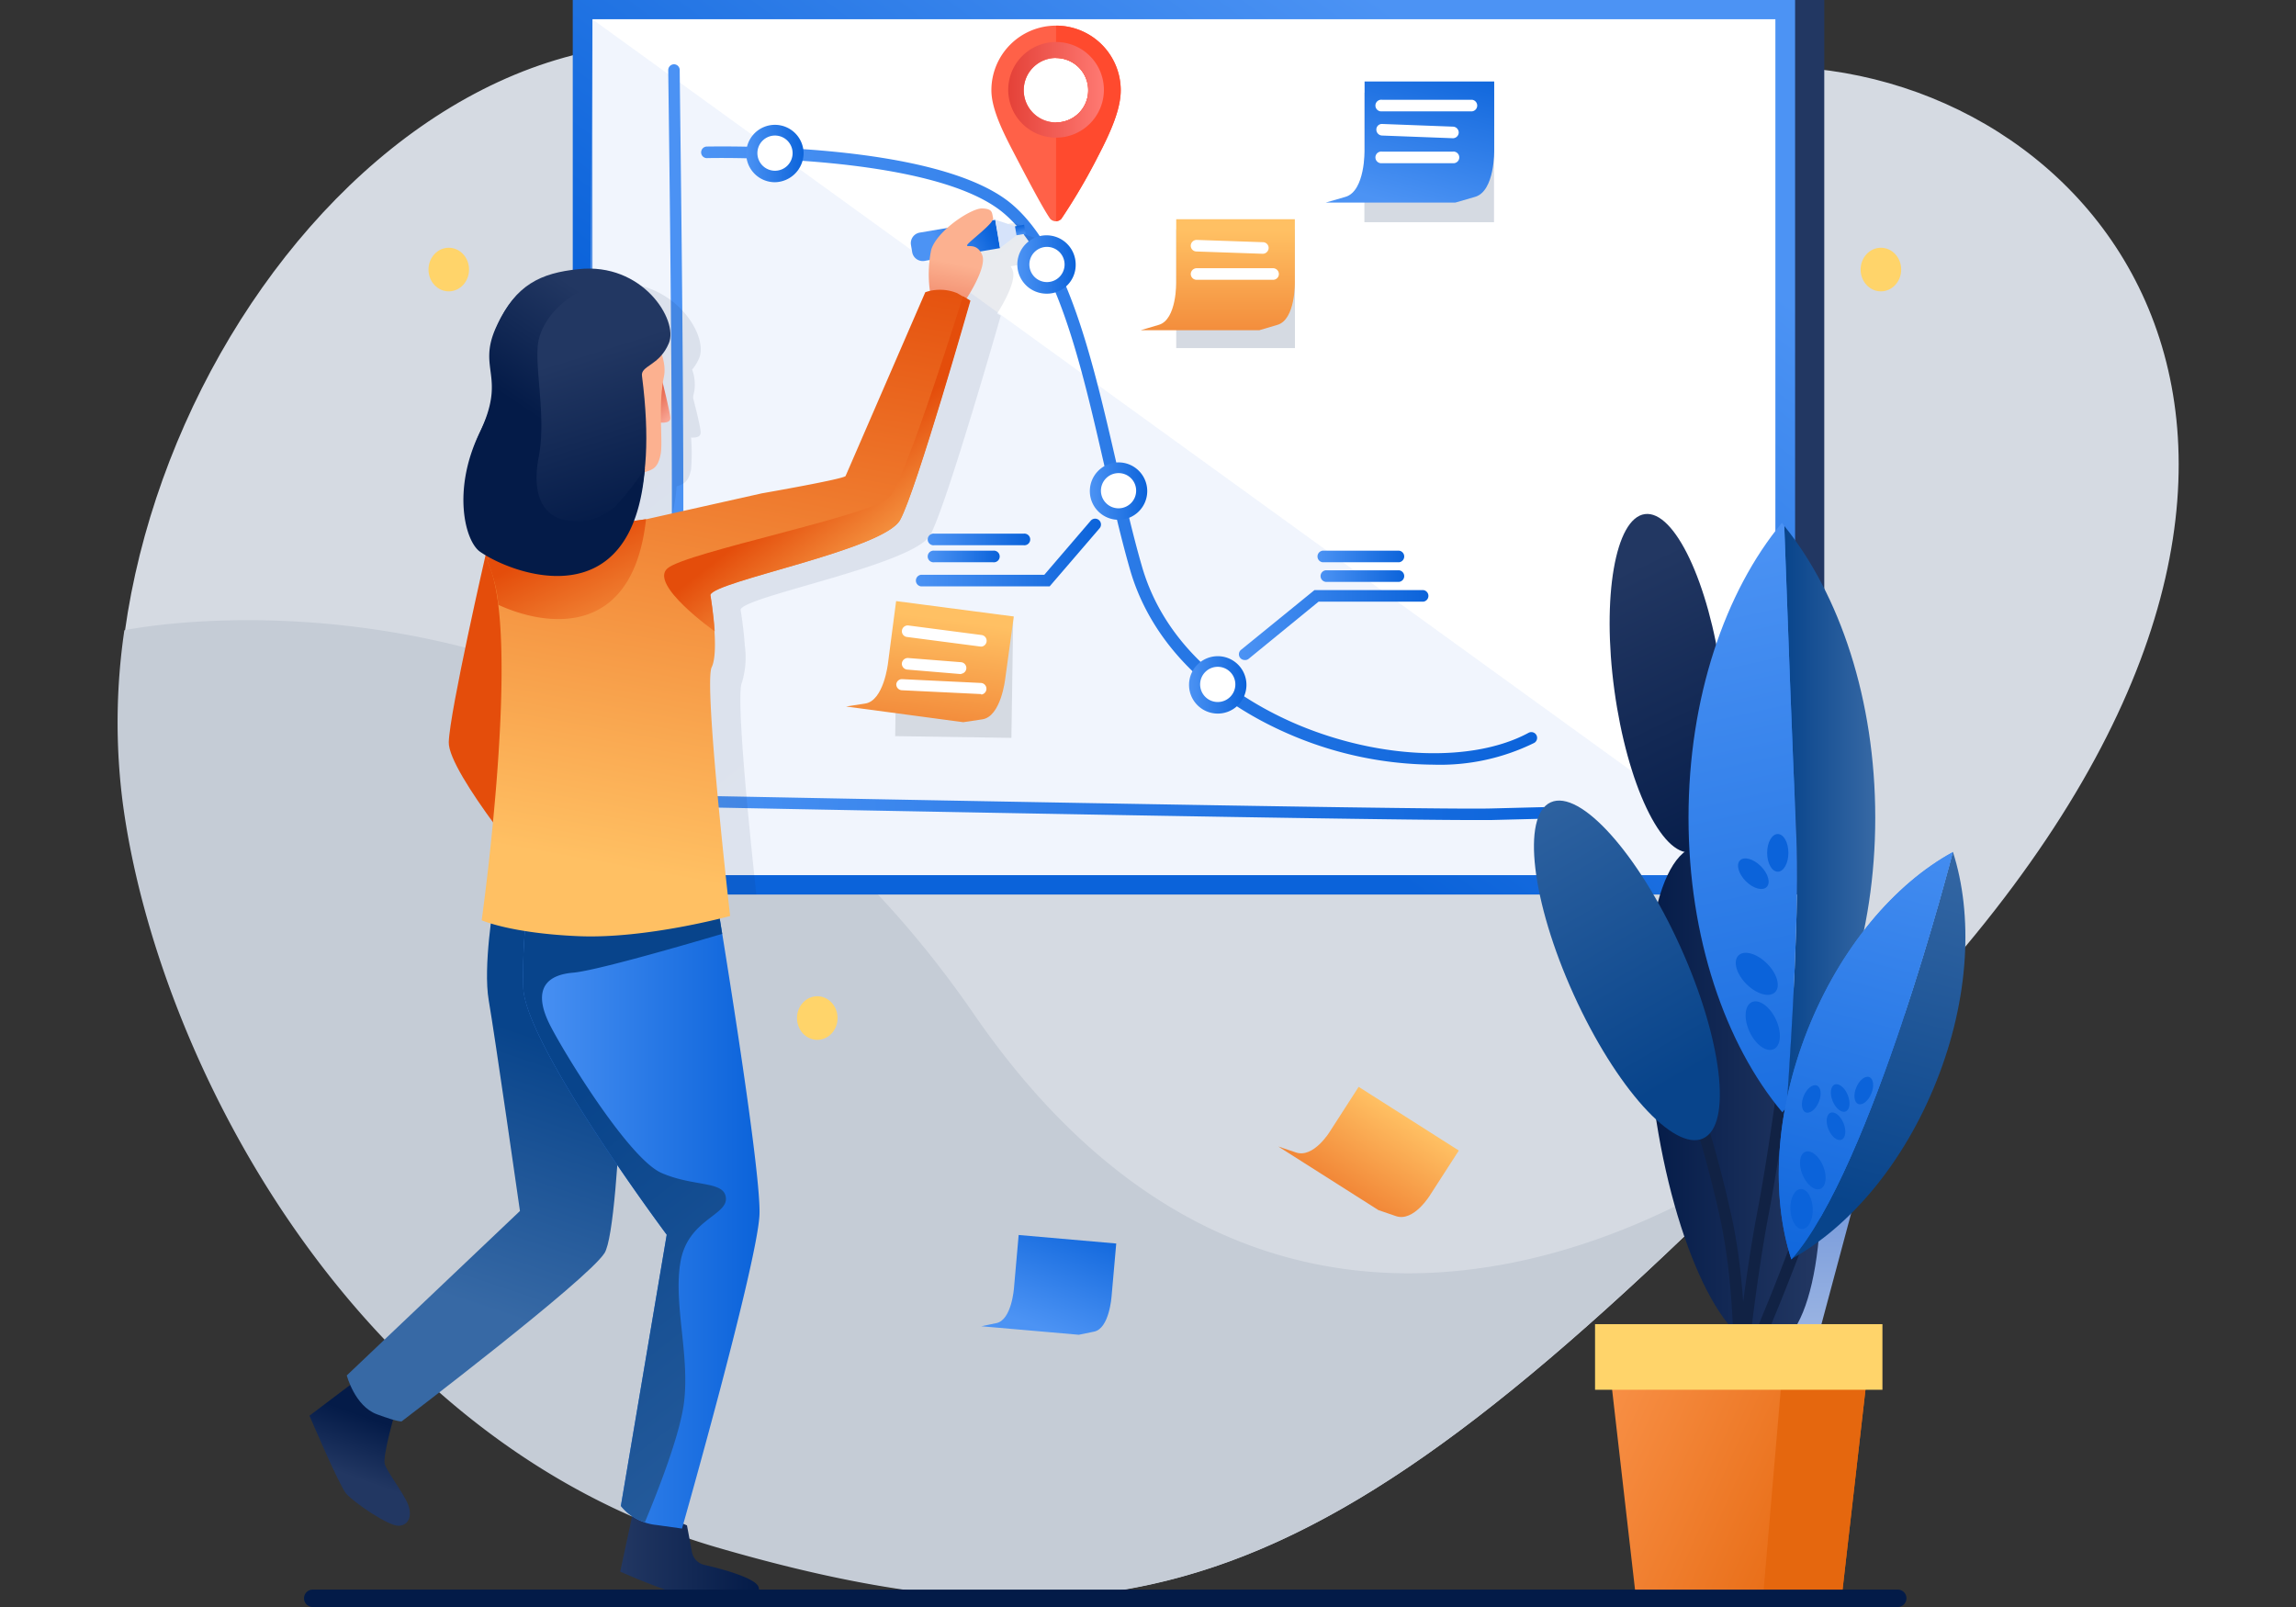 <svg id="图层_1" data-name="图层 1" xmlns="http://www.w3.org/2000/svg" xmlns:xlink="http://www.w3.org/1999/xlink" width="240" height="168" viewBox="0 0 240 168">
  <rect x="0" y="0" width="240" height="168" fill="#333333" stroke="none"/>
  <defs>
    <style>
      .cls-1 {
        fill: #d5dae2;
      }

      .cls-2 {
        fill: #c5ccd6;
      }

      .cls-3 {
        fill: #223762;
      }

      .cls-4 {
        fill: url(#linear-gradient);
      }

      .cls-5 {
        fill: #fff;
      }

      .cls-17, .cls-6 {
        fill: #d6e3fa;
      }

      .cls-6 {
        opacity: 0.34;
      }

      .cls-7 {
        fill: url(#linear-gradient-2);
      }

      .cls-8 {
        fill: url(#linear-gradient-3);
      }

      .cls-9 {
        fill: url(#linear-gradient-4);
      }

      .cls-10 {
        fill: url(#linear-gradient-5);
      }

      .cls-11 {
        fill: url(#linear-gradient-6);
      }

      .cls-12 {
        fill: url(#linear-gradient-7);
      }

      .cls-13 {
        opacity: 0.09;
        fill: url(#linear-gradient-8);
      }

      .cls-14 {
        fill: url(#linear-gradient-9);
      }

      .cls-15 {
        fill: url(#linear-gradient-10);
      }

      .cls-16 {
        fill: url(#linear-gradient-11);
      }

      .cls-18 {
        fill: url(#linear-gradient-12);
      }

      .cls-19 {
        fill: url(#未命名的渐变_40);
      }

      .cls-20 {
        fill: url(#linear-gradient-13);
      }

      .cls-21 {
        fill: url(#linear-gradient-14);
      }

      .cls-22 {
        fill: #fcb190;
      }

      .cls-23 {
        fill: url(#linear-gradient-15);
      }

      .cls-24 {
        fill: url(#linear-gradient-16);
      }

      .cls-25 {
        fill: url(#linear-gradient-17);
      }

      .cls-26 {
        fill: url(#linear-gradient-18);
      }

      .cls-27 {
        fill: url(#linear-gradient-19);
      }

      .cls-28 {
        fill: url(#linear-gradient-20);
      }

      .cls-29 {
        fill: url(#linear-gradient-21);
      }

      .cls-30 {
        fill: url(#linear-gradient-22);
      }

      .cls-31 {
        fill: url(#linear-gradient-23);
      }

      .cls-32 {
        fill: url(#linear-gradient-24);
      }

      .cls-33 {
        fill: url(#linear-gradient-25);
      }

      .cls-34 {
        fill: url(#linear-gradient-26);
      }

      .cls-35 {
        fill: url(#linear-gradient-27);
      }

      .cls-36 {
        fill: url(#linear-gradient-28);
      }

      .cls-37 {
        fill: url(#linear-gradient-29);
      }

      .cls-38 {
        fill: url(#linear-gradient-30);
      }

      .cls-39 {
        fill: url(#linear-gradient-31);
      }

      .cls-40 {
        fill: url(#linear-gradient-32);
      }

      .cls-41 {
        fill: url(#linear-gradient-33);
      }

      .cls-42 {
        fill: #ffd46a;
      }

      .cls-43 {
        fill: #ff6148;
      }

      .cls-44 {
        fill: #ff4a2e;
      }

      .cls-45 {
        fill: url(#linear-gradient-34);
      }

      .cls-46 {
        fill: url(#linear-gradient-35);
      }

      .cls-47 {
        fill: url(#linear-gradient-36);
      }

      .cls-48 {
        fill: #124;
      }

      .cls-49 {
        fill: url(#linear-gradient-37);
      }

      .cls-50 {
        fill: url(#linear-gradient-38);
      }

      .cls-51 {
        fill: url(#linear-gradient-39);
      }

      .cls-52 {
        fill: url(#linear-gradient-40);
      }

      .cls-53 {
        fill: url(#linear-gradient-41);
      }

      .cls-54 {
        fill: url(#linear-gradient-42);
      }

      .cls-55 {
        fill: url(#linear-gradient-43);
      }

      .cls-56 {
        fill: url(#linear-gradient-44);
      }

      .cls-57 {
        fill: url(#linear-gradient-45);
      }

      .cls-58 {
        fill: url(#linear-gradient-46);
      }

      .cls-59 {
        fill: url(#linear-gradient-47);
      }

      .cls-60 {
        fill: url(#linear-gradient-48);
      }

      .cls-61 {
        fill: url(#linear-gradient-49);
      }

      .cls-62 {
        fill: url(#linear-gradient-50);
      }

      .cls-63 {
        fill: url(#linear-gradient-51);
      }

      .cls-64 {
        fill: url(#linear-gradient-52);
      }

      .cls-65 {
        fill: url(#linear-gradient-53);
      }

      .cls-66 {
        fill: url(#linear-gradient-54);
      }

      .cls-67 {
        fill: url(#linear-gradient-55);
      }

      .cls-68 {
        fill: #031b48;
      }
    </style>
    <linearGradient id="linear-gradient" x1="153.11" y1="6.69" x2="110.07" y2="65.44" gradientUnits="userSpaceOnUse">
      <stop offset="0" stop-color="#4c93f4"/>
      <stop offset="1" stop-color="#0b63da"/>
    </linearGradient>
    <linearGradient id="linear-gradient-2" x1="73.24" y1="47.61" x2="160.6" y2="47.61" xlink:href="#linear-gradient"/>
    <linearGradient id="linear-gradient-3" x1="68.92" y1="46.22" x2="163.51" y2="46.22" xlink:href="#linear-gradient"/>
    <linearGradient id="linear-gradient-4" x1="62.44" y1="78.06" x2="53.76" y2="75.15" gradientUnits="userSpaceOnUse">
      <stop offset="0" stop-color="#ffc063"/>
      <stop offset="0.95" stop-color="#e44d0b"/>
    </linearGradient>
    <linearGradient id="linear-gradient-5" x1="22.88" y1="148.08" x2="24.91" y2="142.01" gradientTransform="matrix(1, 0.02, -0.02, 1, 17.53, 6.09)" gradientUnits="userSpaceOnUse">
      <stop offset="0" stop-color="#223762"/>
      <stop offset="1" stop-color="#041b48"/>
    </linearGradient>
    <linearGradient id="linear-gradient-6" x1="64.83" y1="162.11" x2="79.41" y2="162.11" gradientTransform="matrix(1, 0, 0, 1, 0, 0)" xlink:href="#linear-gradient-5"/>
    <linearGradient id="linear-gradient-7" x1="49.47" y1="136.47" x2="58.61" y2="109.18" gradientUnits="userSpaceOnUse">
      <stop offset="0" stop-color="#3769a5"/>
      <stop offset="1" stop-color="#08448b"/>
    </linearGradient>
    <linearGradient id="linear-gradient-8" x1="114.83" y1="101.01" x2="72.58" y2="47.08" gradientTransform="matrix(1, 0, 0, 1, 0, 0)" xlink:href="#linear-gradient-5"/>
    <linearGradient id="linear-gradient-9" x1="54.68" y1="125.86" x2="79.39" y2="125.86" xlink:href="#linear-gradient"/>
    <linearGradient id="linear-gradient-10" x1="102.08" y1="166.67" x2="60.83" y2="114.03" xlink:href="#linear-gradient-7"/>
    <linearGradient id="linear-gradient-11" x1="327.5" y1="888.59" x2="329.18" y2="893.91" gradientTransform="translate(-228.37 -865)" xlink:href="#linear-gradient"/>
    <linearGradient id="linear-gradient-12" x1="327.68" y1="897.17" x2="328.63" y2="897.17" gradientTransform="translate(-221.5 -873.13)" xlink:href="#linear-gradient"/>
    <linearGradient id="未命名的渐变_40" data-name="未命名的渐变 40" x1="101.62" y1="19.16" x2="97.41" y2="40.16" gradientUnits="userSpaceOnUse">
      <stop offset="0.4" stop-color="#fcb190"/>
      <stop offset="0.85" stop-color="#e56045"/>
    </linearGradient>
    <linearGradient id="linear-gradient-13" x1="116.38" y1="118.27" x2="135.89" y2="48.66" gradientTransform="translate(-59.13 -15.62) rotate(-5.35)" xlink:href="#linear-gradient-4"/>
    <linearGradient id="linear-gradient-14" x1="119.76" y1="37.36" x2="117.55" y2="34.93" gradientTransform="matrix(0.81, 0.02, -0.02, 1, -26.12, 3.78)" gradientUnits="userSpaceOnUse">
      <stop offset="0" stop-color="#f8a695"/>
      <stop offset="1" stop-color="#e56045"/>
    </linearGradient>
    <linearGradient id="linear-gradient-15" x1="67.02" y1="73.96" x2="58.47" y2="55.93" xlink:href="#linear-gradient-4"/>
    <linearGradient id="linear-gradient-16" x1="57.57" y1="38.03" x2="62.96" y2="55.15" gradientTransform="matrix(1, 0, 0, 1, 0, 0)" xlink:href="#linear-gradient-5"/>
    <linearGradient id="linear-gradient-17" x1="66.07" y1="34.02" x2="58.44" y2="45.3" gradientTransform="matrix(1, 0, 0, 1, 0, 0)" xlink:href="#linear-gradient-5"/>
    <linearGradient id="linear-gradient-18" x1="96.87" y1="60.75" x2="86.92" y2="48.06" xlink:href="#linear-gradient-4"/>
    <linearGradient id="linear-gradient-19" x1="146.73" y1="21.5" x2="151.2" y2="5.54" xlink:href="#linear-gradient"/>
    <linearGradient id="linear-gradient-20" x1="70.47" y1="148.82" x2="73.85" y2="136.75" gradientTransform="matrix(1, 0.09, -0.09, 1.02, 51.88, -19.23)" xlink:href="#linear-gradient"/>
    <linearGradient id="linear-gradient-21" x1="127.29" y1="24.12" x2="127.29" y2="48.93" xlink:href="#linear-gradient-4"/>
    <linearGradient id="linear-gradient-22" x1="24.79" y1="39.32" x2="24.79" y2="64.13" gradientTransform="translate(78.29 22.39) rotate(7.45)" xlink:href="#linear-gradient-4"/>
    <linearGradient id="linear-gradient-23" x1="129.51" y1="65.32" x2="149.38" y2="65.32" xlink:href="#linear-gradient"/>
    <linearGradient id="linear-gradient-24" x1="77.96" y1="16" x2="84.06" y2="16" xlink:href="#linear-gradient"/>
    <linearGradient id="linear-gradient-25" x1="106.4" y1="27.65" x2="112.49" y2="27.65" xlink:href="#linear-gradient"/>
    <linearGradient id="linear-gradient-26" x1="113.88" y1="51.29" x2="119.97" y2="51.29" xlink:href="#linear-gradient"/>
    <linearGradient id="linear-gradient-27" x1="124.25" y1="71.55" x2="130.34" y2="71.55" xlink:href="#linear-gradient"/>
    <linearGradient id="linear-gradient-28" x1="95.67" y1="57.77" x2="115.09" y2="57.77" xlink:href="#linear-gradient"/>
    <linearGradient id="linear-gradient-29" x1="-194.62" y1="-43.58" x2="-194.62" y2="-18.76" gradientTransform="matrix(0.84, 0.54, -0.45, 0.71, 289.71, 252.12)" xlink:href="#linear-gradient-4"/>
    <linearGradient id="linear-gradient-30" x1="137.62" y1="58.18" x2="146.85" y2="58.18" xlink:href="#linear-gradient"/>
    <linearGradient id="linear-gradient-31" x1="137.97" y1="60.22" x2="146.85" y2="60.22" xlink:href="#linear-gradient"/>
    <linearGradient id="linear-gradient-32" x1="97.05" y1="58.18" x2="104.42" y2="58.18" xlink:href="#linear-gradient"/>
    <linearGradient id="linear-gradient-33" x1="97.05" y1="56.43" x2="107.61" y2="56.43" xlink:href="#linear-gradient"/>
    <linearGradient id="linear-gradient-34" x1="105.34" y1="9.44" x2="115.44" y2="9.44" gradientUnits="userSpaceOnUse">
      <stop offset="0" stop-color="#e44138"/>
      <stop offset="1" stop-color="#ff7a73"/>
    </linearGradient>
    <linearGradient id="linear-gradient-35" x1="-1391.71" y1="143.82" x2="-1391.71" y2="98.08" gradientTransform="matrix(-1, 0, 0, 1, -1202.19, 0)" gradientUnits="userSpaceOnUse">
      <stop offset="0" stop-color="#a7bde5"/>
      <stop offset="1" stop-color="#2f66cb"/>
    </linearGradient>
    <linearGradient id="linear-gradient-36" x1="-1392.17" y1="114.89" x2="-1374.54" y2="114.89" gradientTransform="matrix(-0.99, -0.14, -0.14, 0.99, -1172.81, -191.07)" xlink:href="#linear-gradient-5"/>
    <linearGradient id="linear-gradient-37" x1="-1368.57" y1="55.02" x2="-1383.31" y2="85.32" gradientTransform="matrix(-0.99, -0.14, -0.14, 0.99, -1179.84, -185.75)" xlink:href="#linear-gradient-5"/>
    <linearGradient id="linear-gradient-38" x1="-1398.2" y1="85.35" x2="-1388.69" y2="85.35" gradientTransform="matrix(-1, 0, 0, 1, -1202.19, 0)" xlink:href="#linear-gradient-7"/>
    <linearGradient id="linear-gradient-39" x1="-1379.83" y1="55.93" x2="-1397.18" y2="134.72" gradientTransform="matrix(-1, 0, 0, 1, -1202.19, 0)" xlink:href="#linear-gradient"/>
    <linearGradient id="linear-gradient-40" x1="-1360.55" y1="81.27" x2="-1380.52" y2="115.71" gradientTransform="matrix(-0.91, -0.41, -0.41, 0.91, -1037.94, -557.41)" xlink:href="#linear-gradient-7"/>
    <linearGradient id="linear-gradient-41" x1="-1359.49" y1="141.53" x2="-1396.95" y2="158.24" gradientTransform="matrix(-1, 0, 0, 1, -1202.19, 0)" gradientUnits="userSpaceOnUse">
      <stop offset="0" stop-color="#ff9f5b"/>
      <stop offset="1" stop-color="#e5670e"/>
    </linearGradient>
    <linearGradient id="linear-gradient-42" x1="-1362.21" y1="153.15" x2="-1368.27" y2="153.15" xlink:href="#linear-gradient-41"/>
    <linearGradient id="linear-gradient-43" x1="-1383.55" y1="77.34" x2="-1385.11" y2="81.47" gradientTransform="matrix(-1, 0, 0, 1, -1202.19, 0)" xlink:href="#linear-gradient"/>
    <linearGradient id="linear-gradient-44" x1="-783.93" y1="593.05" x2="-785.49" y2="597.18" gradientTransform="matrix(-1, 0, 0, 1, -605.52, -514.59)" xlink:href="#linear-gradient"/>
    <linearGradient id="linear-gradient-45" x1="-775.14" y1="596.37" x2="-776.7" y2="600.5" gradientTransform="matrix(-1, 0, 0, 1, -598.01, -511.78)" xlink:href="#linear-gradient"/>
    <linearGradient id="linear-gradient-46" x1="-1082.43" y1="425.77" x2="-1083.99" y2="429.9" gradientTransform="matrix(-1, 0, 0, 1, -905.61, -338.26)" xlink:href="#linear-gradient"/>
    <linearGradient id="linear-gradient-47" x1="-1406.47" y1="86.88" x2="-1396.21" y2="126.14" gradientTransform="matrix(-1, 0, 0, 1, -1202.19, 0)" xlink:href="#linear-gradient-7"/>
    <linearGradient id="linear-gradient-48" x1="-1401.87" y1="85.68" x2="-1391.61" y2="124.94" gradientTransform="matrix(-1, 0, 0, 1, -1202.19, 0)" xlink:href="#linear-gradient"/>
    <linearGradient id="linear-gradient-49" x1="-1403.31" y1="80.16" x2="-1388.61" y2="136.43" gradientTransform="matrix(-1, 0, 0, 1, -1202.19, 0)" xlink:href="#linear-gradient"/>
    <linearGradient id="linear-gradient-50" x1="-1493.39" y1="-281.18" x2="-1494.6" y2="-277.99" gradientTransform="matrix(0, -1, -1, 0, -77.24, -1382.83)" xlink:href="#linear-gradient"/>
    <linearGradient id="linear-gradient-51" x1="-1488.66" y1="-278.24" x2="-1489.87" y2="-275.06" gradientTransform="matrix(0, -1, -1, 0, -79.8, -1377.22)" xlink:href="#linear-gradient"/>
    <linearGradient id="linear-gradient-52" x1="-1118.18" y1="417.58" x2="-1119.38" y2="420.76" gradientTransform="matrix(-1, 0, 0, 1, -929.57, -312.72)" xlink:href="#linear-gradient"/>
    <linearGradient id="linear-gradient-53" x1="-1116.65" y1="420.13" x2="-1117.85" y2="423.32" gradientTransform="matrix(-1, 0, 0, 1, -928.49, -312.33)" xlink:href="#linear-gradient"/>
    <linearGradient id="linear-gradient-54" x1="-1111.39" y1="420.14" x2="-1112.6" y2="423.33" gradientTransform="matrix(-1, 0, 0, 1, -926.92, -311.07)" xlink:href="#linear-gradient"/>
    <linearGradient id="linear-gradient-55" x1="-1337.34" y1="145.17" x2="-1338.55" y2="148.36" gradientTransform="matrix(-1, 0, 0, 1, -1154.76, -33.99)" xlink:href="#linear-gradient"/>
  </defs>
  <title>插画</title>
  <g>
    <g>
      <path class="cls-1" d="M87,8.2c41.13,18.21,80.39-3.28,102.72-1,33.55,3.47,61.85,44.66,7.55,100.83s-74.71,67.58-122.35,53.64c-38.12-11.16-58.5-51.27-62-77.74C7.29,42.53,45.84-10,87,8.2Z"/>
      <path class="cls-2" d="M185.91,119.59c-.34.28-48.68,37.89-84.1-13.56S13,65.89,13,65.89A65.9,65.9,0,0,0,12.84,84c3.54,26.47,23.92,66.58,62,77.74C119.05,174.62,139.83,165.74,185.91,119.59Z"/>
    </g>
    <g>
      <rect class="cls-3" x="61.36" width="129.33" height="93.51"/>
      <rect class="cls-4" x="59.87" width="127.77" height="93.51"/>
      <rect class="cls-5" x="61.93" y="2.01" width="123.65" height="89.48"/>
    </g>
    <polygon class="cls-6" points="61.93 2.02 185.58 91.49 61.2 91.49 61.93 2.02"/>
    <path class="cls-7" d="M149.81,79.94a38.56,38.56,0,0,1-14.61-3c-8.84-3.7-14.9-9.86-17.07-17.36-.94-3.27-1.77-6.87-2.64-10.68-2.47-10.78-5-21.93-10.58-26.62-7.45-6.28-30.81-5.76-31-5.75a.6.6,0,0,1-.62-.59.61.61,0,0,1,.59-.62c1,0,24.06-.54,31.86,6,5.87,4.95,8.47,16.3,11,27.28.87,3.8,1.69,7.38,2.63,10.62,2.78,9.62,11.45,14.51,16.36,16.57,8.62,3.61,18.28,3.94,24.05.82a.6.6,0,0,1,.58,1.06A22.28,22.28,0,0,1,149.81,79.94Z"/>
    <path class="cls-8" d="M154.14,85.73c-13.39,0-83.82-1.39-84.57-1.41h-.65l.93-9.25c.86-8.46,0-67.14,0-67.73a.61.61,0,0,1,.6-.62h0a.6.6,0,0,1,.6.6c0,2.42.86,59.34,0,67.87l-.81,7.95c7.64.15,78.9,1.55,85.55,1.38l7.09-.18h0a.61.61,0,0,1,.6.59.6.6,0,0,1-.59.62l-7.09.18Z"/>
    <path class="cls-9" d="M50.81,57.8S47,74.39,46.91,77.59s9.67,14.85,9.67,14.85L61.2,70.53Z"/>
    <path class="cls-10" d="M37.14,144.38,32.35,148s3.08,7.25,3.83,8.14,4.48,3.46,5.54,3.37,1.37-1.1.93-2.24-2.19-3.4-2.43-4.21,1-5.12,1-5.12Z"/>
    <path class="cls-11" d="M66.38,157.12l-1.55,7.18a68.83,68.83,0,0,0,7.1,2.7c1.29.2,7.37,0,7.37,0s.24,0,0-1.05-4.58-2.11-5.67-2.35h0a1.69,1.69,0,0,1-1.3-1.34l-.52-2.79Z"/>
    <path class="cls-12" d="M51.62,94.35s-1.15,6.7-.53,10.25,3.26,22,3.26,22l-18.1,17.19s.83,3.2,3.14,4.06,2.6.74,2.6.74S61.37,133.85,63.19,131,65.55,96,65.55,96Z"/>
    <path class="cls-13" d="M53.35,59.25c.26.18.58.38.94.58a.47.47,0,0,0-.12.55C56.9,66,55.06,85,54.06,93.51h25c-.75-6.91-2.16-20.87-1.5-22.18a9,9,0,0,0,.3-3.8h0c-.13-1.94-.45-3.8-.45-3.8.41-1.42,18.12-4.68,19.84-7.82S104.61,33,104.61,33l-.38-.22c.68-1.08,2.06-3.48,1.61-4.56a2.24,2.24,0,0,0-.2-.38l2.07-.35,1.72-1.32,1-.16-.16-.94-1,.16h0l-2.07-.69-.31.05a.36.36,0,0,0,.08-.25c-.12-.51,0-.94-1.14-1-.7,0-2.34.87-3.63,2l-3.4.57a.63.63,0,0,0-.51.72l.3,1.73a.6.6,0,0,0,.71.5l1-.16a13.48,13.48,0,0,0,.09,3.25,4.19,4.19,0,0,0-.44.12L91.61,51.33c-.13.31-8.45,1.76-8.78,1.82l-12,2.69L69.62,56a19.28,19.28,0,0,0,1.11-5.15c.74-.24,1.24-.44,1.51-1.8a21.28,21.28,0,0,0,0-3.3c.42,0,1,0,1-.54s-.63-3-.79-3.6c0-.23.07-.46.12-.68a4.59,4.59,0,0,0-.22-2.29,4.81,4.81,0,0,0,.74-1.22c1-2.41-2.77-8.45-9.42-7.77-3,.31-5.21,1.06-7,3.28A12.64,12.64,0,0,0,55,35.79c-2,4.37,1.19,5.08-1.71,11.05S51.78,58.16,53.35,59.25Z"/>
    <path class="cls-14" d="M55.55,91.93a58.09,58.09,0,0,0-.85,11.29c.16,6,15,25.86,15,25.86L64.9,157.43a5.51,5.51,0,0,0,3.75,2l2.64.37s7.93-27.88,8.1-32.87-4.54-33.25-4.54-33.25Z"/>
    <path class="cls-15" d="M59.87,101.69c2.06-.16,9.75-2.33,15.62-4.06-.39-2.41-.65-3.95-.65-3.95l-19.3-1.75a59.14,59.14,0,0,0-.85,11.29c.17,6,15,25.86,15,25.86L64.9,157.44a5.08,5.08,0,0,0,2.51,1.7c1.44-3.45,3.68-9.21,4.09-12.53.61-5-1.14-10.38-.36-14.74s4.89-4.8,4.74-6.63-3.34-1.13-6.74-2.62-10.2-12.56-11.68-15.52S56.41,102,59.87,101.69Z"/>
    <g>
      <g>
        <path class="cls-16" d="M99.41,20.64h.74a1.12,1.12,0,0,1,1.12,1.12v8a0,0,0,0,1,0,0h-3a0,0,0,0,1,0,0v-8a1.12,1.12,0,0,1,1.12-1.12Z" transform="translate(91.61 127.8) rotate(-99.62)"/>
        <polygon class="cls-17" points="104.54 25.92 106.26 24.6 106.11 23.66 104.04 22.97 104.54 25.92"/>
        <rect class="cls-18" x="106.18" y="23.56" width="0.95" height="0.97" transform="translate(100.77 133.22) rotate(-99.62)"/>
      </g>
      <path class="cls-19" d="M97.34,31.2a12.71,12.71,0,0,1,0-5.1c.62-2,4.19-4.35,5.33-4.31s1,.47,1.14,1-2.55,2.47-2.71,2.82,1-.35,1.57,1.06-2,5.1-2,5.1Z"/>
      <path class="cls-20" d="M67.61,54.27l12-2.69c.33-.06,8.65-1.51,8.78-1.82l8.33-19.21a4.74,4.74,0,0,1,3.34.1l1.32.78S95.8,51.21,94.08,54.35s-19.42,6.4-19.84,7.82c0,0,1,5.85.15,7.59s1.93,26,1.93,26-8.75,2.41-15.84,2.11-10.13-1.66-10.13-1.66,4.21-30,.65-37.4C50,56.65,67.61,54.27,67.61,54.27Z"/>
      <path class="cls-21" d="M69.24,39.88s.75,3,.83,3.77-1.35.49-1.35.49Z"/>
      <path class="cls-22" d="M69.4,39.37c.6-2.94-3.13-7.33-3.77-7.59S55.27,33,53.31,35.41a5.46,5.46,0,0,0-.68,5.31s1.19-.58.19.12-2.23,2.86-2,4.21c.3,1.72,3.47.73,3.47.73a16.45,16.45,0,0,0,5,5.57l.15.08-.21,1.73a6.56,6.56,0,0,0,4.46,1c2.69-.42,2.76-1,2.76-1l-.09-3.37c1.4-.78,2.3-.29,2.69-2.28C69.33,46.2,68.76,42.46,69.4,39.37Z"/>
      <path class="cls-23" d="M67.53,54.28C66.17,54.47,50,56.74,51,58.81a15,15,0,0,1,1.09,4.42C56.85,65.42,66.12,67,67.53,54.28Z"/>
      <path class="cls-24" d="M69.92,35.87c-1,2.41-3,2.33-2.81,3.46,3.33,25.94-12.74,20.31-16.69,17.56-1.53-1.06-2.82-6.42-.05-12.13S50.12,38.22,52,34s4.51-5.46,8.46-5.86C67.15,27.41,70.93,33.45,69.92,35.87Z"/>
      <path class="cls-25" d="M64.46,52.8a6,6,0,0,1-5.77,1.48c-1.67-.5-3.2-2.25-2.37-6.55s-.58-9.8,0-12.24,3.08-5.13,7-6a8.72,8.72,0,0,1,2.76-.13,9.42,9.42,0,0,0-5.58-1.11c-4,.41-6.69,1.61-8.66,6S53,39.3,50.12,45.27s-1.51,11.32.06,12.41c3.48,2.42,16,7,17.23-8.73A27.75,27.75,0,0,1,64.46,52.8Z"/>
      <path class="cls-26" d="M94.1,54.35c1.71-3.14,7.34-22.92,7.34-22.92l-.78-.46s-5.94,19.08-7.69,21-21.24,5.75-23.2,7.45S74.71,66,74.71,66c-.13-1.94-.45-3.8-.45-3.8C74.67,60.75,92.38,57.49,94.1,54.35Z"/>
    </g>
    <g>
      <rect class="cls-1" x="142.62" y="9.68" width="13.55" height="13.55"/>
      <path class="cls-27" d="M138.57,21.18l2.07-.6c2.07-.6,2-4.89,2-4.89V8.52h13.55v7.17s.08,4.29-2,4.89l-2.07.6Z"/>
    </g>
    <path class="cls-28" d="M102.57,138.65l1.59-.33c1.6-.34,1.83-3.66,1.83-3.66l.49-5.55,10.2.89-.49,5.55s-.23,3.33-1.82,3.66l-1.6.33Z"/>
    <g>
      <rect class="cls-1" x="122.95" y="23.98" width="12.41" height="12.41"/>
      <path class="cls-29" d="M119.24,34.52l1.89-.56c1.89-.55,1.82-4.47,1.82-4.47V22.92h12.4v6.57s.08,3.92-1.82,4.47l-1.89.56Z"/>
    </g>
    <g>
      <rect class="cls-1" x="93.67" y="64.36" width="12.15" height="12.69" transform="translate(1.07 -1.49) rotate(0.86)"/>
      <path class="cls-30" d="M88.44,73.86l2-.31c1.94-.3,2.38-4.2,2.38-4.2l.85-6.51,12.3,1.61L105.07,71s-.44,3.9-2.38,4.2l-2,.3Z"/>
    </g>
    <path class="cls-31" d="M130.11,69a.6.6,0,0,1-.38-1.07l7.67-6.24h11.38a.61.61,0,0,1,0,1.21H137.83l-7.34,6A.58.58,0,0,1,130.11,69Z"/>
    <g>
      <circle class="cls-5" cx="81.01" cy="16" r="2.44"/>
      <path class="cls-32" d="M81,19.05a3,3,0,1,1,3-3.05A3.06,3.06,0,0,1,81,19.05Zm0-4.88A1.84,1.84,0,1,0,82.85,16,1.84,1.84,0,0,0,81,14.17Z"/>
    </g>
    <g>
      <circle class="cls-5" cx="109.44" cy="27.65" r="2.44"/>
      <path class="cls-33" d="M109.44,30.7a3.05,3.05,0,1,1,3-3.05A3,3,0,0,1,109.44,30.7Zm0-4.89a1.84,1.84,0,1,0,1.84,1.84A1.84,1.84,0,0,0,109.44,25.81Z"/>
    </g>
    <g>
      <circle class="cls-5" cx="116.92" cy="51.29" r="2.44"/>
      <path class="cls-34" d="M116.92,54.34a3,3,0,1,1,3-3.05A3,3,0,0,1,116.92,54.34Zm0-4.88a1.84,1.84,0,1,0,1.84,1.83A1.83,1.83,0,0,0,116.92,49.46Z"/>
    </g>
    <g>
      <circle class="cls-5" cx="127.29" cy="71.55" r="2.44"/>
      <path class="cls-35" d="M127.29,74.6a3,3,0,1,1,3-3A3,3,0,0,1,127.29,74.6Zm0-4.89a1.84,1.84,0,1,0,1.84,1.84A1.84,1.84,0,0,0,127.29,69.71Z"/>
    </g>
    <path class="cls-36" d="M109.72,61.3H96.27a.61.61,0,0,1,0-1.21h12.89L114,54.45a.61.61,0,1,1,.92.8Z"/>
    <path class="cls-37" d="M133.62,119.86l1.84.62c1.85.63,3.56-2.2,3.56-2.2l3-4.66,10.47,6.66-3,4.65s-1.71,2.83-3.56,2.21l-1.84-.63Z"/>
    <path class="cls-5" d="M153.88,11.64h-9.42a.61.61,0,1,1,0-1.21h9.42a.61.61,0,0,1,0,1.21Z"/>
    <path class="cls-5" d="M151.85,14.45h0l-7.39-.28a.62.62,0,0,1-.59-.63.58.58,0,0,1,.63-.58l7.4.28a.62.62,0,0,1,.58.63A.61.61,0,0,1,151.85,14.45Z"/>
    <path class="cls-5" d="M151.85,17.06h-7.39a.61.61,0,1,1,0-1.21h7.39a.61.61,0,1,1,0,1.21Z"/>
    <path class="cls-5" d="M132,26.53h0l-6.94-.24a.6.6,0,0,1-.59-.62.62.62,0,0,1,.61-.59h0l6.94.24a.6.6,0,0,1,.59.62A.62.62,0,0,1,132,26.53Z"/>
    <path class="cls-5" d="M133.08,29.25h-8a.61.61,0,0,1-.61-.6.62.62,0,0,1,.61-.61h8a.61.61,0,0,1,.6.61A.6.6,0,0,1,133.08,29.25Z"/>
    <path class="cls-5" d="M165.32,36a.61.61,0,0,1-.57-.42.6.6,0,0,1,.38-.76L170,33.19a.61.61,0,0,1,.38,1.15l-4.85,1.6A.41.41,0,0,1,165.32,36Z"/>
    <path class="cls-5" d="M102.55,67.59h-.08l-7.67-1a.6.6,0,0,1-.52-.68.61.61,0,0,1,.68-.52l7.67,1a.61.61,0,0,1-.08,1.21Z"/>
    <path class="cls-5" d="M100.44,70.47h0L94.83,70a.62.62,0,0,1-.56-.65.63.63,0,0,1,.65-.56l5.56.44a.61.61,0,0,1,0,1.21Z"/>
    <path class="cls-5" d="M102.55,72.56h0l-8.28-.4a.61.61,0,0,1-.58-.64A.59.59,0,0,1,94.3,71l8.28.4a.61.61,0,0,1,0,1.21Z"/>
    <path class="cls-38" d="M146.25,58.78h-8a.61.61,0,0,1,0-1.21h8a.61.61,0,0,1,0,1.21Z"/>
    <path class="cls-39" d="M146.25,60.83h-7.68a.61.61,0,0,1,0-1.21h7.68a.61.61,0,0,1,0,1.21Z"/>
    <path class="cls-40" d="M103.81,58.78H97.66a.61.61,0,1,1,0-1.21h6.15a.61.61,0,1,1,0,1.21Z"/>
    <path class="cls-41" d="M107,57H97.66a.61.61,0,1,1,0-1.21H107A.61.61,0,1,1,107,57Z"/>
    <ellipse class="cls-42" cx="196.61" cy="28.18" rx="2.12" ry="2.28"/>
    <ellipse class="cls-42" cx="46.91" cy="28.18" rx="2.12" ry="2.28"/>
    <ellipse class="cls-42" cx="85.43" cy="106.43" rx="2.12" ry="2.28"/>
    <g>
      <path class="cls-43" d="M110.39,2.68a6.75,6.75,0,0,0-6.76,6.76c0,2.05,1.36,4.65,2.46,6.76s2.92,5.59,3.69,6.68a.8.8,0,0,0,1.16,0,62.69,62.69,0,0,0,3.82-6.51c1.32-2.53,2.39-4.93,2.39-6.93A6.76,6.76,0,0,0,110.39,2.68Zm0,10.12a3.37,3.37,0,1,1,3.36-3.36A3.35,3.35,0,0,1,110.39,12.8Z"/>
      <path class="cls-44" d="M113.75,9.44a3.35,3.35,0,0,1-3.36,3.36V23.12a.78.78,0,0,0,.55-.24,62.69,62.69,0,0,0,3.82-6.51c1.32-2.53,2.39-4.93,2.39-6.93a6.76,6.76,0,0,0-6.76-6.76V6.07A3.36,3.36,0,0,1,113.75,9.44Z"/>
      <path class="cls-45" d="M110.39,4.39a5,5,0,1,0,5,5.05A5,5,0,0,0,110.39,4.39Zm0,8.41a3.37,3.37,0,1,1,3.36-3.36A3.35,3.35,0,0,1,110.39,12.8Z"/>
    </g>
    <g>
      <polygon class="cls-46" points="182.72 167.09 178.03 167.09 196.34 98.77 201.02 98.77 182.72 167.09"/>
      <ellipse class="cls-47" cx="181.17" cy="114.89" rx="8.39" ry="26.51" transform="matrix(0.99, -0.14, 0.14, 0.99, -14.2, 26.28)"/>
      <path class="cls-48" d="M181.76,146.51h0a.61.61,0,0,1-.58-.63c0-.11.47-10.4-1.47-18.94a127.86,127.86,0,0,0-4.23-14.71.6.6,0,1,1,1.13-.42,128.85,128.85,0,0,1,4.28,14.86c2,8.7,1.51,19.16,1.5,19.26A.6.6,0,0,1,181.76,146.51Z"/>
      <path class="cls-48" d="M181.81,145.41h-.06a.6.6,0,0,1-.54-.66c0-.1,1-10.31,2.47-18s2.65-17.58,2.66-17.68a.63.63,0,0,1,.67-.53.61.61,0,0,1,.53.67c0,.1-1.21,10.12-2.67,17.77s-2.45,17.75-2.45,17.85A.62.62,0,0,1,181.81,145.41Z"/>
      <path class="cls-48" d="M181.81,145.9a.78.78,0,0,1-.21,0,.61.61,0,0,1-.35-.78c0-.05,1.66-4.41,3.39-8.59s4.1-10.66,4.12-10.72a.6.6,0,0,1,.78-.36.61.61,0,0,1,.36.78c0,.06-2.42,6.58-4.15,10.76s-3.35,8.51-3.37,8.55A.6.6,0,0,1,181.81,145.9Z"/>
      <ellipse class="cls-49" cx="174.35" cy="71.41" rx="5.65" ry="17.84" transform="translate(-8.06 24.27) rotate(-7.78)"/>
      <g>
        <path class="cls-50" d="M187.76,87.18c-.38-8.35-.94-23.42-1.25-32.2,5.79,7.17,9.51,18.16,9.51,30.5,0,12.19-3.64,23.06-9.31,30.24C187.34,107.3,188.1,94.79,187.76,87.18Z"/>
        <path class="cls-51" d="M176.5,85.48c0-12.52,3.82-23.65,9.76-30.82l.25.32c.31,8.78.87,23.85,1.25,32.2.34,7.61-.42,20.12-1,28.54l-.45.57C180.32,109.13,176.5,98,176.5,85.48Z"/>
      </g>
      <ellipse class="cls-52" cx="170.06" cy="101.44" rx="6.11" ry="19.29" transform="translate(-26.71 79.25) rotate(-24.38)"/>
      <polygon class="cls-53" points="171.01 167.07 192.5 167.07 195.69 139.23 167.82 139.23 171.01 167.07"/>
      <polygon class="cls-54" points="195.69 139.23 192.5 167.07 184.28 167.07 186.66 139.23 195.69 139.23"/>
      <rect class="cls-42" x="166.74" y="138.43" width="30.04" height="6.86" transform="translate(363.51 283.72) rotate(-180)"/>
      <ellipse class="cls-55" cx="185.83" cy="89.16" rx="1.11" ry="1.97"/>
      <ellipse class="cls-56" cx="183.28" cy="91.34" rx="1.11" ry="1.97" transform="translate(-10.91 156.35) rotate(-45)"/>
      <ellipse class="cls-57" cx="183.64" cy="101.81" rx="1.52" ry="2.71" transform="translate(-18.21 159.67) rotate(-45)"/>
      <ellipse class="cls-58" cx="184.26" cy="107.22" rx="1.52" ry="2.71" transform="translate(-28.04 87.81) rotate(-24.97)"/>
      <g>
        <path class="cls-59" d="M202.43,113c-3.43,8.65-9.12,15.3-15.18,18.62,8.4-9.49,16.88-42.58,16.88-42.58C206.27,95.65,205.86,104.39,202.43,113Z"/>
        <path class="cls-60" d="M188.94,107.7c3.43-8.65,9.12-15.3,15.19-18.62,0,0-8.48,33.09-16.88,42.58C185.11,125.09,185.52,116.35,188.94,107.7Z"/>
        <path class="cls-61" d="M188.94,107.7c3.43-8.65,9.12-15.3,15.19-18.62,0,0-8.48,33.09-16.88,42.58C185.11,125.09,185.52,116.35,188.94,107.7Z"/>
      </g>
      <ellipse class="cls-62" cx="194.82" cy="114" rx="1.52" ry="0.85" transform="translate(14.4 249.65) rotate(-67.27)"/>
      <ellipse class="cls-63" cx="189.33" cy="114.89" rx="1.52" ry="0.85" transform="translate(10.21 245.12) rotate(-67.27)"/>
      <ellipse class="cls-64" cx="192.36" cy="114.79" rx="0.85" ry="1.52" transform="translate(-29.16 81.46) rotate(-22.27)"/>
      <ellipse class="cls-65" cx="191.91" cy="117.74" rx="0.85" ry="1.52" transform="translate(-30.3 81.51) rotate(-22.27)"/>
      <ellipse class="cls-66" cx="189.49" cy="122.35" rx="1.17" ry="2.09" transform="translate(-32.23 80.94) rotate(-22.27)"/>
      <ellipse class="cls-67" cx="188.32" cy="126.39" rx="1.17" ry="2.09" transform="translate(-4.8 7.46) rotate(-2.24)"/>
    </g>
    <path class="cls-68" d="M198.37,168H32.69a.91.91,0,0,1,0-1.82H198.37a.91.91,0,0,1,0,1.82Z"/>
  </g>
</svg>
